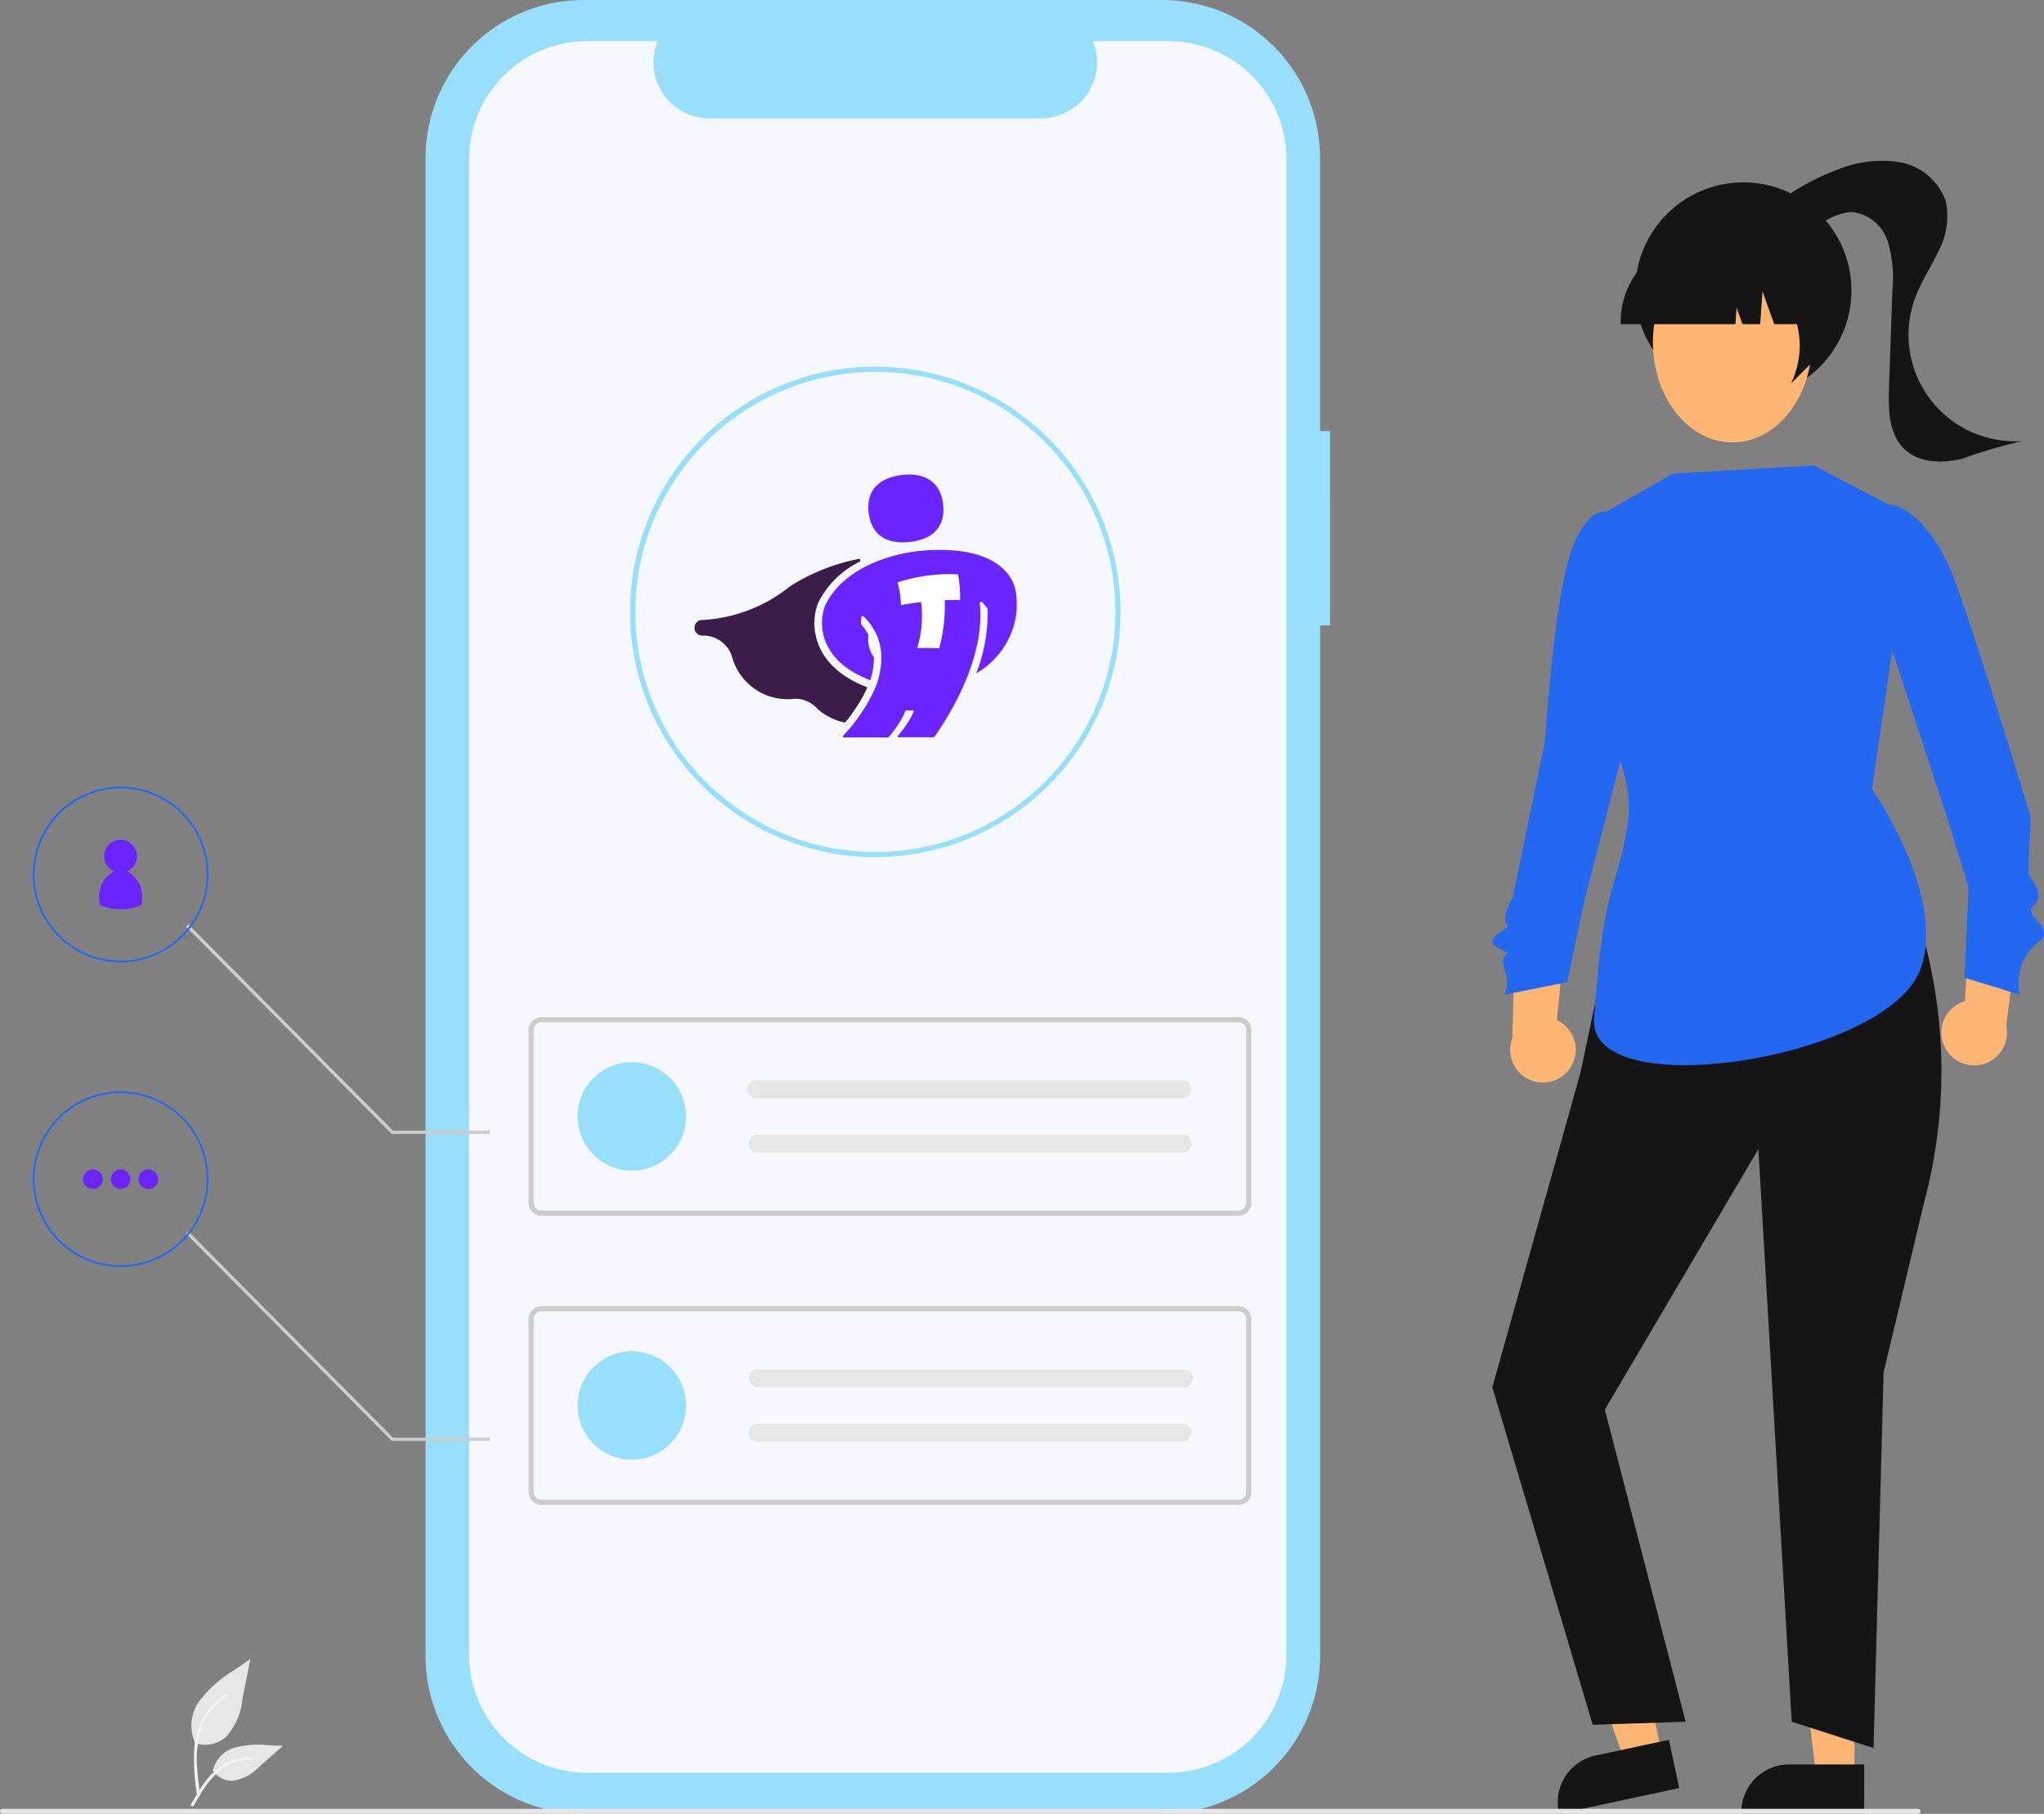 <svg xmlns="http://www.w3.org/2000/svg" width="180.279" height="160" viewBox="0 0 180.279 160">
  <rect x="0" y="0" width="180.279" height="160" fill="#808080" stroke="none"/>
  <g id="Group_89" data-name="Group 89" transform="translate(-3699.663 -1224.208)">
    <path id="Path_1321-590" data-name="Path 1321-590" d="M4019.775,1262.23h-.879v-24.083a13.938,13.938,0,0,0-13.938-13.938h-51.024A13.938,13.938,0,0,0,3940,1238.146h0v132.123a13.938,13.938,0,0,0,13.938,13.938h51.024a13.938,13.938,0,0,0,13.938-13.938h0v-90.9h.879Z" transform="translate(-202.805)" fill="#97dffc"/>
    <path id="Path_1322-591" data-name="Path 1322-591" d="M4026.3,1247.429h-6.66a4.946,4.946,0,0,1-4.579,6.814h-29.231a4.946,4.946,0,0,1-4.579-6.813h-6.222a10.409,10.409,0,0,0-10.409,10.409h0v131.928a10.409,10.409,0,0,0,10.409,10.409h51.269a10.409,10.409,0,0,0,10.409-10.409h0V1257.838a10.409,10.409,0,0,0-10.409-10.409h0Z" transform="translate(-223.583 -19.595)" fill="#f6f8ff" style="isolation: isolate"/>
    <path id="Path_39-592" data-name="Path 39-592" d="M4060.829,1816.325h-61.474a1.14,1.14,0,0,1-1.138-1.138v-15.249a1.14,1.14,0,0,1,1.138-1.139h61.474a1.14,1.14,0,0,1,1.138,1.139v15.249A1.14,1.14,0,0,1,4060.829,1816.325Zm-61.474-17.07a.684.684,0,0,0-.683.683v15.249a.684.684,0,0,0,.683.683h61.474a.684.684,0,0,0,.683-.683v-15.249a.684.684,0,0,0-.683-.683Z" transform="translate(-251.936 -484.871)" fill="#ccc"/>
    <circle id="Ellipse_5" data-name="Ellipse 5" cx="4.781" cy="4.781" r="4.781" transform="translate(3750.607 1317.909)" fill="#97dffc"/>
    <path id="Path_40-593" data-name="Path 40-593" d="M4122.881,1834.5a.8.8,0,1,0-.026,1.594h37.595a.8.8,0,0,0,.031-1.594h-37.6Z" transform="translate(-356.451 -515.001)" fill="#e6e6e6"/>
    <path id="Path_41-594" data-name="Path 41-594" d="M4122.953,1865.126a.8.8,0,0,0,0,1.594h37.568a.8.8,0,0,0,.026-1.594h-37.595Z" transform="translate(-356.522 -540.842)" fill="#e6e6e6"/>
    <path id="Path_42-595" data-name="Path 42-595" d="M4060.829,1979.636h-61.474a1.14,1.14,0,0,1-1.138-1.138v-15.249a1.139,1.139,0,0,1,1.138-1.138h61.474a1.139,1.139,0,0,1,1.138,1.138V1978.5A1.14,1.14,0,0,1,4060.829,1979.636Zm-61.474-17.07a.684.684,0,0,0-.683.683V1978.5a.683.683,0,0,0,.683.683h61.474a.684.684,0,0,0,.683-.683v-15.249a.684.684,0,0,0-.683-.683Z" transform="translate(-251.936 -622.682)" fill="#ccc"/>
    <circle id="Ellipse_6" data-name="Ellipse 6" cx="4.781" cy="4.781" r="4.781" transform="translate(3750.607 1343.409)" fill="#97dffc"/>
    <path id="Path_43-596" data-name="Path 43-596" d="M4122.953,1997.816a.8.8,0,0,0,0,1.594h37.568a.8.8,0,1,0,.026-1.594h-37.595Z" transform="translate(-356.522 -652.813)" fill="#e6e6e6"/>
    <path id="Path_44-597" data-name="Path 44-597" d="M4122.953,2028.436a.8.8,0,0,0,0,1.594h37.568a.8.8,0,0,0,.026-1.594h-37.595Z" transform="translate(-356.522 -678.652)" fill="#e6e6e6"/>
    <path id="Path_45-598" data-name="Path 45-598" d="M4077.178,1474.6a21.62,21.62,0,0,1-21.63-21.611v-.018c0-.045,0-.093,0-.138a21.629,21.629,0,1,1,21.629,21.768h0Zm0-42.8a21.219,21.219,0,0,0-21.171,21.05c0,.048,0,.088,0,.124a21.177,21.177,0,1,0,21.179-21.174h-.006Z" transform="translate(-300.315 -174.79)" fill="#97dffc"/>
    <path id="Path_1265-600" data-name="Path 1265-600" d="M3759.458,1703.743a3.161,3.161,0,0,1-.063.63,4.689,4.689,0,0,1-3.661,0,3.125,3.125,0,0,1-.063-.63A2.465,2.465,0,0,1,3757,1701.4a1.448,1.448,0,1,1,1.123,0A2.464,2.464,0,0,1,3759.458,1703.743Z" transform="translate(-47.262 -400.333)" fill="#6924ff"/>
    <path id="Path_1362-601" data-name="Path 1362-601" d="M3804.979,1746.405l18.054,18.2h8.523v.286h-8.643l-.042-.042-18.1-18.239Z" transform="translate(-88.7 -440.658)" fill="#ccc"/>
    <path id="Path_45-2-602" data-name="Path 45-2-602" d="M3725.909,1684.1a7.748,7.748,0,0,1-7.751-7.745h0v-.056a7.751,7.751,0,1,1,7.751,7.8Zm0-15.339a7.6,7.6,0,0,0-7.587,7.544v.044a7.589,7.589,0,1,0,7.59-7.588h0Z" transform="translate(-15.607 -375.001)" fill="#2468f2"/>
    <path id="Path_1363-603" data-name="Path 1363-603" d="M3804.979,1919.841l18.054,18.2h8.523v.286h-8.643l-.042-.042-18.1-18.239Z" transform="translate(-88.7 -587.013)" fill="#ccc"/>
    <path id="Path_45-3-604" data-name="Path 45-3-604" d="M3725.909,1840.74a7.748,7.748,0,0,0-7.751,7.745h0v.056a7.751,7.751,0,1,0,7.751-7.8Zm0,15.339a7.6,7.6,0,0,1-7.587-7.544v-.044a7.589,7.589,0,1,1,7.59,7.588h0Z" transform="translate(-15.607 -520.263)" fill="#2468f2"/>
    <circle id="Ellipse_193" data-name="Ellipse 193" cx="0.865" cy="0.865" r="0.865" transform="translate(3706.994 1327.362)" fill="#6924ff"/>
    <circle id="Ellipse_194" data-name="Ellipse 194" cx="0.865" cy="0.865" r="0.865" transform="translate(3711.881 1327.362)" fill="#6924ff"/>
    <circle id="Ellipse_195" data-name="Ellipse 195" cx="0.865" cy="0.865" r="0.865" transform="translate(3709.437 1327.362)" fill="#6924ff"/>
    <g id="Group_85" data-name="Group 85" transform="translate(3831.288 1238.369)">
      <path id="Path_1375-609" data-name="Path 1375-609" d="M4796.539,1738.722a2.874,2.874,0,0,1,1.787-4.031l.553-10.2,4.267,3.157-1.179,9.2a2.891,2.891,0,0,1-5.428,1.87Z" transform="translate(-4756.643 -1660.533)" fill="#ffb573"/>
      <path id="Path_1376-610" data-name="Path 1376-610" d="M4557.913,1749.846a2.876,2.876,0,0,0-1.144-4.258l1.026-10.165-4.7,2.463-.254,9.276a2.891,2.891,0,0,0,5.075,2.684Z" transform="translate(-4551.079 -1669.76)" fill="#ffb573"/>
      <path id="Path_1377-611" data-name="Path 1377-611" d="M4720.35,2157.973h-3.36l-1.6-12.963h4.96Z" transform="translate(-4688.414 -2015.392)" fill="#ffb573"/>
      <path id="Path_1378-612" data-name="Path 1378-612" d="M4694.088,2221h-6.619a4.218,4.218,0,0,0-4.216,4.216v.137h10.836Z" transform="translate(-4661.296 -2079.517)" fill="#141514"/>
      <path id="Path_1379-613" data-name="Path 1379-613" d="M4597.567,2146.609l-3.286.7-4.279-12.34,4.85-1.038Z" transform="translate(-4582.604 -2006.046)" fill="#ffb573"/>
      <path id="Path_1380-614" data-name="Path 1380-614" d="M4589.35,2207.082l-6.472,1.386h0a4.218,4.218,0,0,0-3.241,5.008h0l.029.134,10.6-2.27Z" transform="translate(-4573.779 -2067.772)" fill="#141514"/>
      <path id="Path_1381-615" data-name="Path 1381-615" d="M4580.623,1752.96a44.851,44.851,0,0,1,.074,23.545l-3.564,14.968-.885,33.12-7.217-2.317-2.94-50.517-13.542,22.986,7.128,27.531-8.2.267-8.852-29.773,7.782-27.783,1.426-6.771Z" transform="translate(-4542.628 -1684.559)" fill="#141514"/>
      <path id="Path_1382-616" data-name="Path 1382-616" d="M4583.314,1491.96l7.178-4.09,12.418-.718,8.614,4.522-3.5,24.015s6.677,9.582,4.243,15.966c-3,7.88-29.276,11.99-28.762,4.3.811-12.136,2.063-11.3,2.981-17.25,1.007-6.53-6.043-14.9-6.043-14.9Z" transform="translate(-4574.538 -1460.255)" fill="#2468f2"/>
      <path id="Path_1383-617" data-name="Path 1383-617" d="M4762.491,1512.533l.8-3.468s3.414.44,5.779,7.05,6.571,20.537,6.571,20.537l-.22,5.06s1.621,1.872.5,2.728,2.02,2.014.431,3.23a4.56,4.56,0,0,0-1.666,4.666l-4.881-1.507.359-7.968-1.934-6.281-5.168-15.72Z" transform="translate(-4728.161 -1478.747)" fill="#2468f2"/>
      <path id="Path_1384-618" data-name="Path 1384-618" d="M4554.034,1516.583l-1.088-3.363s-2-.818-3.48,3.8-2.18,16.3-2.18,16.3l-2.871,13.929s-1.073,1.774-.5,2.282-2.505,1.223-.717,2.165-.154-.2.514,1.945a2.76,2.76,0,0,1-.011,2.152l5.527-1.112,1.507-7.14,3.419-13.275Z" transform="translate(-4542.628 -1482.206)" fill="#2468f2"/>
      <circle id="Ellipse_254" data-name="Ellipse 254" cx="9.533" cy="9.533" r="9.533" transform="translate(12.604 1.927)" fill="#141514"/>
      <path id="Path_1385-619" data-name="Path 1385-619" d="M4690.667,1320.427a19.986,19.986,0,0,1,7.272-4.7,10.225,10.225,0,0,1,5.509-.684,5.251,5.251,0,0,1,4.089,3.444,6.5,6.5,0,0,1-.664,4.45c-.651,1.388-1.52,2.674-2.045,4.115a9.392,9.392,0,0,0,9.45,12.594,46.937,46.937,0,0,0-5.235,1.542c-1.765.451-3.848.421-5.16-.844-1.388-1.338-1.416-3.513-1.349-5.44l.3-8.591a10.922,10.922,0,0,0-.432-4.331,3.719,3.719,0,0,0-3.241-2.545,5.312,5.312,0,0,0-2.976,1.342,6.076,6.076,0,0,1-2.932,1.466c-1.1.1-2.362-.718-2.28-1.822Z" transform="translate(-4667.551 -1314.9)" fill="#141514"/>
      <ellipse id="Ellipse_255" data-name="Ellipse 255" cx="7.017" cy="8.83" rx="7.017" ry="8.83" transform="translate(14.161 7.204)" fill="#ffb573"/>
      <path id="Path_1386-620" data-name="Path 1386-620" d="M4615.053,1365.644h10.131l.1-1.455.52,1.455h1.561l.206-2.883,1.03,2.883h3.021v-.143a7.579,7.579,0,0,0-7.571-7.571h-1.428a7.579,7.579,0,0,0-7.571,7.571Z" transform="translate(-4603.744 -1351.211)" fill="#141514"/>
      <path id="Path_1387-621" data-name="Path 1387-621" d="M4690.6,1376.49l3.7-3.7.624-8.2h-8.168l.2.2C4689.773,1367.6,4692.811,1371.721,4690.6,1376.49Z" transform="translate(-4664.252 -1356.828)" fill="#141514"/>
    </g>
    <path id="Path_944-622" data-name="Path 944-622" d="M3868.831,2246.518H3699.883a.22.22,0,1,1,0-.44h168.948a.22.22,0,1,1,0,.44Z" transform="translate(0 -862.31)" fill="#e6e6e6"/>
    <g id="Group_58" data-name="Group 58" transform="translate(3716.499 1370.54)">
      <path id="Path_438-623" data-name="Path 438-623" d="M3807.937,2168.779a2.814,2.814,0,0,0,2.718-.479,5.587,5.587,0,0,0,1.493-3.335l.719-3.605-1.5,1.036a10.961,10.961,0,0,0-2.936,2.592,3.72,3.72,0,0,0-.474,3.719" transform="translate(-3807.616 -2161.36)" fill="#e6e6e6"/>
      <path id="Path_439-624" data-name="Path 439-624" d="M3809.432,2190.015a18.1,18.1,0,0,1-.251-4.17,6.557,6.557,0,0,1,1.265-3.438,5.721,5.721,0,0,1,1.467-1.33c.147-.093.282.14.136.232a5.44,5.44,0,0,0-2.151,2.6,8.722,8.722,0,0,0-.463,3.755c.049.765.152,1.525.257,2.284a.14.14,0,0,1-.094.166.135.135,0,0,1-.165-.094Z" transform="translate(-3808.879 -2177.98)" fill="#f2f2f2"/>
      <path id="Path_442-625" data-name="Path 442-625" d="M3819.753,2212.14a2.072,2.072,0,0,0,1.805.932,4.116,4.116,0,0,0,2.362-1.287l2.029-1.791-1.343-.064a8.068,8.068,0,0,0-2.876.208,2.74,2.74,0,0,0-1.936,1.966" transform="translate(-3817.837 -2202.318)" fill="#e6e6e6"/>
      <path id="Path_443-626" data-name="Path 443-626" d="M3807.5,2221.021c.911-1.613,1.969-3.4,3.857-3.978a4.3,4.3,0,0,1,1.622-.167c.172.015.129.28-.042.266a4,4,0,0,0-2.589.685,6.724,6.724,0,0,0-1.78,1.92c-.295.448-.559.916-.823,1.384C3807.665,2221.28,3807.418,2221.173,3807.5,2221.021Z" transform="translate(-3807.486 -2208.194)" fill="#f2f2f2"/>
    </g>
    <g id="Isotipo" transform="translate(3760.946 1266.067)">
      <path id="Trazado_1820" data-name="Trazado 1820" d="M4105.68,1553.9l.03-.039.041-.052.16-.214,0-.006,0-.006c.021-.027.041-.054.06-.082l.089-.135.013-.006c.147-.209.29-.422.426-.635v0c.029-.044.057-.089.084-.135l.094-.155.018-.03c.023-.039.047-.078.069-.118l.032-.055.061-.105c.03-.053.06-.106.089-.16l0,0,0,0c.03-.055.062-.114.088-.164l0,0,0,0c.028-.051.056-.106.085-.165l.03-.059c.01-.02.02-.04.031-.06l.017-.034c.028-.057.057-.115.084-.174v-.006c.027-.056.052-.112.078-.168h0a11.205,11.205,0,0,1-1.218-.55,8.421,8.421,0,0,1-1.2-.767c-.053-.041-.114-.089-.176-.141l-.012-.009-.019-.016c-.062-.052-.124-.106-.184-.16a5.866,5.866,0,0,1-1.1-1.312,5.259,5.259,0,0,1-.566-1.291,5.121,5.121,0,0,1,.1-3.13c.011-.029.027-.066.048-.11a8,8,0,0,1,3.183-3.347q.223-.134.456-.259a.125.125,0,0,0-.082-.234,17.661,17.661,0,0,0-5.778,2.24l-.018.011a5.282,5.282,0,0,0-.466.328,13.471,13.471,0,0,1-1.266.873,13.281,13.281,0,0,1-2.025,1.008c-.1.04-.2.077-.3.114-.145.054-.291.1-.439.153s-.29.094-.437.137a13.376,13.376,0,0,1-3.046.521l-.06,0-.036,0a.692.692,0,0,0,.042,1.378l.128,0a2.644,2.644,0,0,1,2.152,1.1,2.612,2.612,0,0,1,.364.714c.021.065.041.131.056.2q.069.225.157.44a5.091,5.091,0,0,0,1.662,2.144,4.869,4.869,0,0,0,.479.318,5.05,5.05,0,0,0,2.563.693c.117,0,.232,0,.347-.012a2.245,2.245,0,0,1,.236-.021c.038,0,.077,0,.115,0a2.525,2.525,0,0,1,.837.142,2.6,2.6,0,0,1,.419.191,2.5,2.5,0,0,1,.275.181,2.615,2.615,0,0,1,.256.223,4.337,4.337,0,0,0,.518.453,5.462,5.462,0,0,0,2.051.909Z" transform="translate(-4092.139 -1532.366)" fill="#3b1d4a"/>
      <path id="Trazado_1821" data-name="Trazado 1821" d="M4181.04,1538.372a3.2,3.2,0,0,0-.447-1.063c-.708-1.108-2.357-2.43-6.191-2.43-.583,0-1.208.031-1.857.093a13.611,13.611,0,0,0-1.9.34c-2.014.5-5.037,1.693-6.376,4.456-.01.021-.019.043-.029.069a4.494,4.494,0,0,0-.081,2.715,4.628,4.628,0,0,0,.5,1.13,5.2,5.2,0,0,0,.982,1.17c.054.049.11.1.167.145l.019.014c.055.047.112.092.17.137a7.733,7.733,0,0,0,1.1.708,10.429,10.429,0,0,0,1.148.518,6.511,6.511,0,0,0,.322-2.03,2.675,2.675,0,0,1-.51-1.614,2.908,2.908,0,0,1,.022-.36,4.243,4.243,0,0,0-.3-.492c-.024-.035-.047-.066-.07-.1-.049-.066-.1-.136-.169-.214-.036-.043-.064-.076-.091-.105l-.007-.008,0,0,0-.005a.162.162,0,0,1-.03-.109l.043-.5v-.036l.014-.013a.126.126,0,0,1,.111-.068.124.124,0,0,1,.078.027l0,0,0,0,.049.047.037.038c.029.029.057.06.084.088.044.047.088.1.128.142.025.028.05.058.073.086a5.077,5.077,0,0,1,.386.519l.019.029.014.021q.106.161.194.325l.042.077c.047.089.09.178.13.268.01.023.02.046.029.069.038.088.072.176.1.266.009.024.017.047.025.07.019.056.037.113.053.169.007.024.015.049.021.073.012.044.024.088.035.131s.018.075.026.113q.047.214.075.428c.006.037.01.073.014.11.006.063.013.126.018.189,0,.046.006.092.009.138s0,.07,0,.1,0,.058,0,.086c0,.132,0,.265-.007.4a7.557,7.557,0,0,1-.352,1.856l0,.008h0l-.011.027-.011.028-.065.168c-.015.038-.029.074-.046.112l-.048.114c-.027.063-.054.126-.083.188s-.056.124-.085.186-.06.126-.09.188c-.016.032-.033.063-.049.1l-.061.12c-.021.042-.042.084-.064.125-.032.062-.064.122-.1.181l-.094.168c-.031.056-.063.11-.095.165s-.063.108-.095.16l-.095.155c-.031.052-.062.1-.095.151-.187.295-.37.562-.536.791l0,0c-.027.039-.054.076-.082.112-.059.08-.115.155-.167.224l-.092.119-.021.028-.022.028c-.007.009-.015.017-.021.027l-.023.03q-.048.062-.091.113h0l-.072.087c-.017.021-.032.039-.047.056s-.014.016-.018.022a.108.108,0,0,0-.014.017l-.025.029a.048.048,0,0,0-.01.011l-.025.029h0l0,0-.011.012-.545.609a.088.088,0,0,0,.065.146h3.9a.045.045,0,0,0,.032-.014l.124-.141h0l.03-.034c.027-.031.071-.082.125-.149.016-.02.034-.042.053-.065s.063-.081.1-.127c.114-.148.24-.332.378-.54a.019.019,0,0,1,.006-.007,7.324,7.324,0,0,0,.552-.963c.014-.032.029-.063.042-.1.026-.06.05-.12.073-.179l.013-.035a.324.324,0,0,1,.152-.032c.018,0,.424,0,.441,0a.343.343,0,0,1,.142.045.017.017,0,0,1,.006.022c-.025.06-.051.119-.077.176-.036.08-.073.156-.11.231,0,0,0,0,0,0-.037.073-.073.142-.109.208l-.073.13q-.036.063-.072.121c-.024.04-.047.076-.07.112l-.023.038c-.024.038-.047.073-.07.107l0,.006c-.021.031-.04.06-.061.087-.1.139-.175.263-.216.313l-.02.023a.078.078,0,0,0-.012.015l0,0a.065.065,0,0,0-.011.012c-.12.151-.478.606-.478.606a.073.073,0,0,0,.054.121h3.085a.082.082,0,0,0,.066-.033l.113-.155h0l.007-.01c.045-.063.255-.355.557-.829l.061-.095.127-.2.066-.107.021-.035c.183-.3.386-.645.6-1.029l.092-.167c.032-.056.062-.114.093-.172.094-.174.187-.354.283-.54s.19-.381.286-.579c0,0,0,0,0,0l.092-.2.111-.239c.008-.018.016-.038.025-.056l.081-.181q.106-.237.2-.471c.005-.015.012-.029.018-.043s.023-.058.036-.086h0l.015-.036h0c.143-.356.279-.722.4-1.1.038-.112.075-.224.109-.337s.071-.226.1-.34c.041-.137.079-.276.116-.415s.072-.278.1-.417a12.006,12.006,0,0,0,.351-3.328c0-.049-.005-.1-.008-.146v-.009c-.01-.152-.024-.3-.042-.454h0a.042.042,0,0,1,.012-.036.133.133,0,0,1,.03-.06.136.136,0,0,1,.1-.046h0a.136.136,0,0,1,.1.05l.409.5a.169.169,0,0,1,.031.059l.008.009v.035c.005.082.009.17.012.276v.042c0,.029,0,.059,0,.087a14.645,14.645,0,0,1-1.012,5.255,7.2,7.2,0,0,0,3.468-4.837c.025-.14.046-.28.062-.422s.029-.311.035-.467A6.978,6.978,0,0,0,4181.04,1538.372Z" transform="translate(-4152.77 -1528.228)" fill="#6924ff"/>
      <path id="Trazado_1822" data-name="Trazado 1822" d="M4208.4,1555.074a10.257,10.257,0,0,0,.344-4.058s-.98.1-1.781.272a8.763,8.763,0,0,0-.3-2.014,14.935,14.935,0,0,1,5.324-.706,9.62,9.62,0,0,1,.185,2.272s-.631-.019-1.347.01a14.69,14.69,0,0,1-.487,4.24S4209.392,1555.039,4208.4,1555.074Z" transform="translate(-4188.781 -1539.763)" fill="#fff"/>
      <path id="Trazado_1823" data-name="Trazado 1823" d="M4193.076,1492.323c2.013-.243,3.4.611,3.635,2.536.243,2.013-.867,3.123-2.879,3.366-2.057.248-3.442-.562-3.685-2.575C4189.91,1493.681,4191.063,1492.566,4193.076,1492.323Z" transform="translate(-4174.817 -1492.283)" fill="#6924ff"/>
    </g>
  </g>
</svg>
